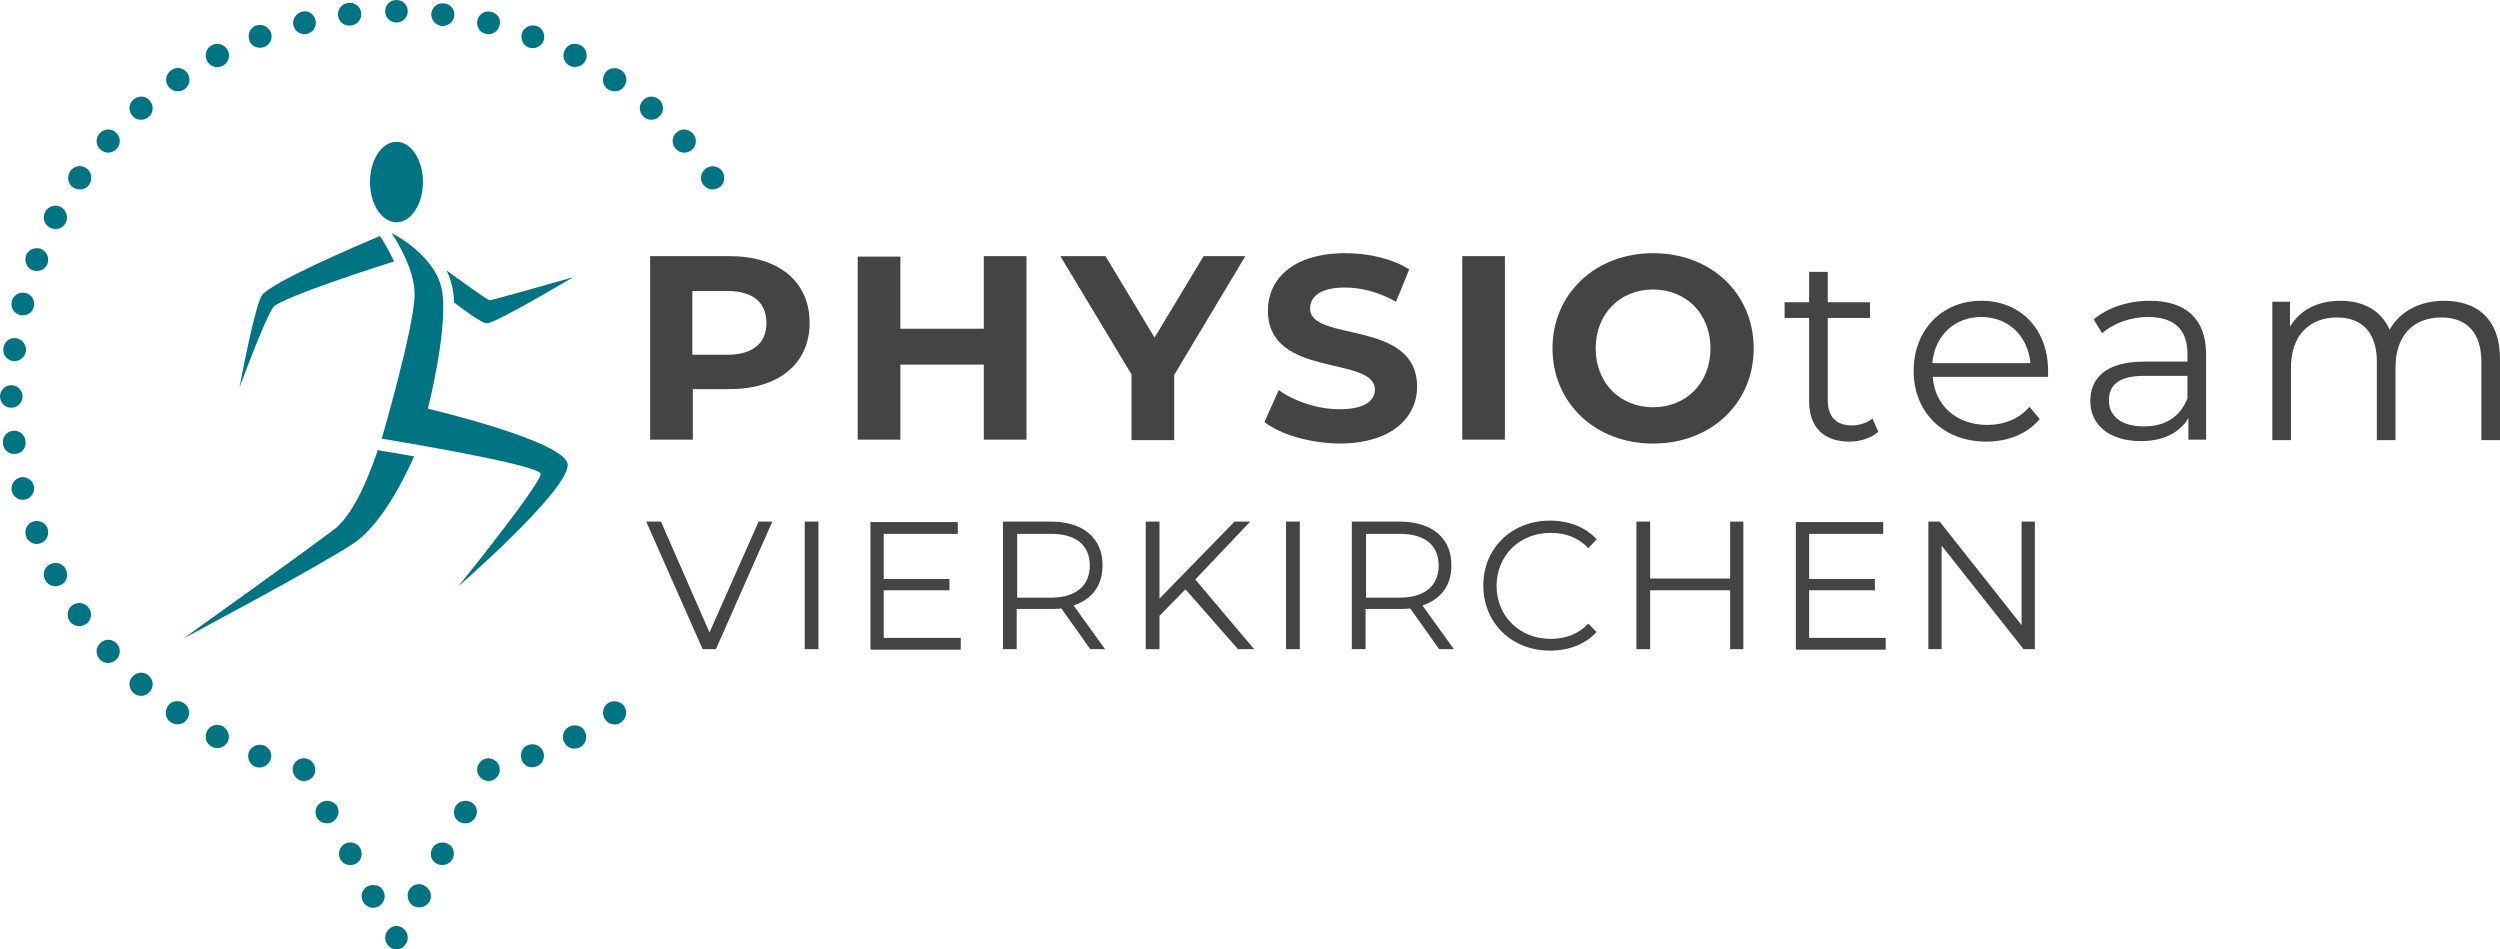 <?xml version="1.0" encoding="UTF-8"?>
<svg xmlns="http://www.w3.org/2000/svg" xmlns:xlink="http://www.w3.org/1999/xlink" version="1.1" id="Ebene_1" x="0px" y="0px" viewBox="0 0 509.5 193.5" style="enable-background:new 0 0 509.5 193.5;" xml:space="preserve">
<style type="text/css">
	.st0{fill:#007483;}
	.st1{fill:#444444;}
</style>
<path class="st0" d="M83.1,191.1c0,1.3-1.1,2.4-2.3,2.4s-2.3-1.1-2.3-2.4s1.1-2.4,2.3-2.4S83.1,189.8,83.1,191.1"></path>
<path class="st0" d="M83.1,2.3c0,1.3-1.1,2.3-2.3,2.3s-2.3-1-2.3-2.3S79.5,0,80.8,0S83.1,1,83.1,2.3"></path>
<path class="st0" d="M2.3,83.1C1,83.1,0,82,0,80.8s1-2.3,2.3-2.3s2.3,1.1,2.3,2.3S3.6,83.1,2.3,83.1"></path>
<path class="st0" d="M87.8,182.3c0.2,1.3-0.8,2.5-2.1,2.6c-1.3,0.2-2.5-0.8-2.6-2.1c-0.2-1.3,0.8-2.5,2.1-2.6  C86.4,180.1,87.6,181,87.8,182.3"></path>
<path class="st0" d="M73.6,2.6c0.2,1.3-0.8,2.5-2.1,2.6c-1.3,0.2-2.5-0.8-2.6-2c-0.2-1.3,0.8-2.5,2.1-2.6  C72.3,0.4,73.5,1.4,73.6,2.6"></path>
<path class="st0" d="M3.2,92.5c-1.3,0.2-2.5-0.8-2.6-2.1c-0.2-1.3,0.8-2.5,2-2.6c1.3-0.2,2.5,0.8,2.6,2.1  C5.4,91.2,4.5,92.4,3.2,92.5"></path>
<path class="st0" d="M101.8,156.3c0.3,1.3-0.5,2.5-1.7,2.8s-2.5-0.5-2.8-1.7s0.5-2.5,1.7-2.8S101.5,155.1,101.8,156.3"></path>
<path class="st0" d="M64.3,4.1c0.3,1.3-0.5,2.5-1.7,2.8c-1.3,0.3-2.5-0.5-2.8-1.7s0.5-2.5,1.7-2.8C62.7,2,64,2.8,64.3,4.1"></path>
<path class="st0" d="M5.2,101.8c-1.3,0.3-2.5-0.5-2.8-1.7s0.5-2.5,1.7-2.8s2.5,0.5,2.8,1.7C7.2,100.2,6.4,101.5,5.2,101.8"></path>
<path class="st0" d="M110.7,153.2c0.5,1.2-0.2,2.6-1.4,3c-1.2,0.5-2.6-0.1-3-1.4s0.2-2.6,1.4-3C108.9,151.4,110.3,152,110.7,153.2"></path>
<path class="st0" d="M55.2,6.6c0.5,1.2-0.2,2.6-1.4,3s-2.6-0.1-3-1.4s0.2-2.6,1.4-3S54.7,5.4,55.2,6.6"></path>
<path class="st0" d="M8.3,110.7c-1.2,0.5-2.6-0.2-3-1.4s0.2-2.6,1.4-3s2.6,0.2,3,1.4S9.5,110.3,8.3,110.7"></path>
<path class="st0" d="M119.2,149.1c0.6,1.1,0.2,2.6-1,3.2c-1.2,0.6-2.6,0.2-3.2-1c-0.6-1.1-0.2-2.6,1-3.2  C117.2,147.5,118.7,147.9,119.2,149.1"></path>
<path class="st0" d="M46.4,10.2c0.6,1.1,0.2,2.6-1,3.2s-2.6,0.2-3.2-1c-0.6-1.1-0.2-2.6,1-3.2S45.8,9.1,46.4,10.2"></path>
<path class="st0" d="M12.4,119.2c-1.1,0.6-2.6,0.2-3.2-1s-0.2-2.6,1-3.2s2.6-0.2,3.2,1S13.6,118.7,12.4,119.2"></path>
<path class="st0" d="M127.2,143.9c0.7,1.1,0.5,2.5-0.6,3.3s-2.5,0.5-3.3-0.6c-0.7-1.1-0.5-2.5,0.6-3.3  C125,142.6,126.5,142.9,127.2,143.9"></path>
<path class="st0" d="M38.2,14.9c0.7,1.1,0.5,2.5-0.6,3.3c-1.1,0.7-2.5,0.5-3.3-0.6s-0.5-2.5,0.6-3.3C36,13.5,37.4,13.8,38.2,14.9"></path>
<path class="st0" d="M17.5,127.2c-1.1,0.7-2.5,0.5-3.3-0.6c-0.7-1.1-0.5-2.5,0.6-3.3c1.1-0.7,2.5-0.5,3.3,0.6S18.6,126.5,17.5,127.2  "></path>
<path class="st0" d="M146.6,38.2c-1.1,0.7-2.5,0.5-3.3-0.6s-0.5-2.5,0.6-3.3c1.1-0.7,2.5-0.5,3.3,0.6  C147.9,36,147.7,37.4,146.6,38.2"></path>
<path class="st0" d="M30.5,20.5c0.9,1,0.8,2.5-0.2,3.3c-1,0.9-2.5,0.8-3.3-0.2c-0.9-1-0.8-2.5,0.2-3.3  C28.2,19.4,29.7,19.5,30.5,20.5"></path>
<path class="st0" d="M23.6,134.5c-1,0.9-2.5,0.8-3.3-0.2c-0.9-1-0.8-2.4,0.2-3.3c1-0.9,2.5-0.8,3.3,0.2  C24.7,132.1,24.6,133.6,23.6,134.5"></path>
<path class="st0" d="M141,30.5c-1,0.9-2.4,0.8-3.3-0.2c-0.9-1-0.8-2.5,0.2-3.3c1-0.9,2.4-0.8,3.3,0.2C142.1,28.2,142,29.7,141,30.5"></path>
<path class="st0" d="M23.6,27c1,0.9,1.1,2.3,0.2,3.3c-0.9,1-2.3,1.1-3.3,0.2c-1-0.9-1.1-2.3-0.2-3.3C21.2,26.2,22.7,26.1,23.6,27"></path>
<path class="st0" d="M30.5,141c-0.9,1-2.3,1.1-3.3,0.2s-1.1-2.3-0.2-3.3c0.9-1,2.3-1.1,3.3-0.2S31.4,140,30.5,141"></path>
<path class="st0" d="M134.5,23.6c-0.9,1-2.3,1.1-3.3,0.2c-1-0.9-1.1-2.3-0.2-3.3s2.3-1.1,3.3-0.2C135.3,21.2,135.4,22.7,134.5,23.6"></path>
<path class="st0" d="M17.6,34.3c1.1,0.7,1.3,2.2,0.6,3.3c-0.7,1.1-2.2,1.3-3.3,0.6c-1.1-0.7-1.3-2.2-0.6-3.3  C15.1,33.8,16.5,33.5,17.6,34.3"></path>
<path class="st0" d="M38.1,146.6c-0.7,1.1-2.2,1.3-3.3,0.6c-1.1-0.7-1.3-2.2-0.6-3.3c0.7-1.1,2.2-1.3,3.3-0.6  C38.6,144.1,38.9,145.5,38.1,146.6"></path>
<path class="st0" d="M127.2,17.6c-0.7,1.1-2.2,1.3-3.3,0.6c-1.1-0.7-1.3-2.2-0.6-3.3c0.7-1.1,2.2-1.3,3.3-0.6  C127.7,15,128,16.5,127.2,17.6"></path>
<path class="st0" d="M12.4,42.2c1.1,0.6,1.6,2,1,3.2c-0.6,1.2-2,1.6-3.2,1s-1.6-2-1-3.2S11.3,41.6,12.4,42.2"></path>
<path class="st0" d="M46.4,151.2c-0.6,1.1-2,1.6-3.2,1c-1.2-0.6-1.6-2-1-3.2s2-1.6,3.2-1C46.5,148.7,47,150.1,46.4,151.2"></path>
<path class="st0" d="M119.3,12.4c-0.6,1.1-2,1.6-3.2,1s-1.6-2-1-3.2s2-1.6,3.2-1S119.9,11.3,119.3,12.4"></path>
<path class="st0" d="M8.3,50.7c1.2,0.5,1.8,1.8,1.4,3s-1.8,1.8-3,1.4s-1.8-1.8-1.4-3C5.7,50.9,7.1,50.3,8.3,50.7"></path>
<path class="st0" d="M55.1,154.9c-0.5,1.2-1.8,1.8-3,1.4s-1.8-1.8-1.4-3c0.5-1.2,1.8-1.8,3-1.4C55,152.3,55.6,153.7,55.1,154.9"></path>
<path class="st0" d="M110.8,8.3c-0.5,1.2-1.8,1.8-3,1.4s-1.8-1.8-1.4-3s1.8-1.8,3-1.4S111.2,7.1,110.8,8.3"></path>
<path class="st0" d="M5.2,59.7c1.3,0.3,2,1.6,1.7,2.8c-0.3,1.3-1.6,2-2.8,1.7c-1.3-0.3-2-1.6-1.7-2.8S3.9,59.4,5.2,59.7"></path>
<path class="st0" d="M64.2,157.4c-0.3,1.3-1.6,2-2.8,1.7s-2-1.6-1.7-2.8c0.3-1.3,1.6-2,2.8-1.7S64.5,156.2,64.2,157.4"></path>
<path class="st0" d="M101.8,5.2c-0.3,1.3-1.6,2-2.8,1.7c-1.3-0.3-2-1.6-1.7-2.8c0.3-1.3,1.6-2,2.8-1.7  C101.4,2.7,102.2,3.9,101.8,5.2"></path>
<path class="st0" d="M3.2,68.9c1.3,0.2,2.2,1.3,2.1,2.6c-0.2,1.3-1.3,2.2-2.6,2.1c-1.3-0.2-2.2-1.3-2-2.6  C0.8,69.7,1.9,68.8,3.2,68.9"></path>
<path class="st0" d="M78.4,182.9c-0.2,1.3-1.3,2.2-2.6,2.1c-1.3-0.2-2.2-1.3-2.1-2.6c0.2-1.3,1.3-2.2,2.6-2  C77.6,180.4,78.5,181.6,78.4,182.9"></path>
<path class="st0" d="M92.6,3.2c-0.2,1.3-1.3,2.2-2.6,2.1c-1.3-0.2-2.2-1.3-2.1-2.6c0.2-1.3,1.3-2.2,2.6-2  C91.8,0.8,92.7,1.9,92.6,3.2"></path>
<path class="st0" d="M72.1,176.2c-1.2,0.4-2.6-0.3-2.9-1.5c-0.4-1.2,0.3-2.6,1.5-2.9c1.2-0.4,2.6,0.3,2.9,1.5  C74,174.5,73.3,175.9,72.1,176.2"></path>
<path class="st0" d="M95.8,167.6c-1.2,0.5-2.6,0-3.1-1.1c-0.5-1.2,0-2.6,1.2-3.1s2.6,0,3.1,1.1S97,167,95.8,167.6"></path>
<path class="st0" d="M67.6,167.6c-1.2,0.5-2.6,0-3.1-1.1c-0.5-1.2,0-2.6,1.2-3.1c1.2-0.5,2.6,0,3.1,1.1  C69.3,165.6,68.8,167,67.6,167.6"></path>
<path class="st0" d="M91.1,176.1c-1.2,0.5-2.6,0-3.1-1.1c-0.5-1.2,0-2.6,1.2-3.1s2.6,0,3.1,1.1C92.8,174.2,92.3,175.6,91.1,176.1"></path>
<path class="st0" d="M77.9,48.8l-0.5-0.7c-4.2,1.8-22.6,9.6-24.1,12.2c-1.5,2.6-4.5,18.7-4.5,18.7s5.2-14.1,6.9-16.4  c1.4-1.9,22.5-8.7,24.6-9.3C79.2,50.8,77.9,48.9,77.9,48.8"></path>
<path class="st0" d="M92.4,59.8c0.1,0.6,0.1,1.2,0.1,1.8c1.8,1.4,5.7,4.3,6.7,4.3c1.8,0,17.6-9.4,17.6-9.4s-16.5,4.7-17,4.7  c-0.4,0-6.5-4.4-8.8-6.1C91.7,56.5,92.2,58.1,92.4,59.8"></path>
<path class="st0" d="M77.3,91.8L77,91.7c-0.7,2.1-4.2,12.6-8.8,16.1c-6,4.6-30.8,22.3-30.8,22.3s27.7-14.7,34.7-19.4  c6.4-4.3,11.4-15.7,12.3-17.7C80.3,92.3,77.4,91.8,77.3,91.8"></path>
<path class="st0" d="M80.8,45.3c3,0,5.4-3.7,5.4-8.2s-2.4-8.2-5.4-8.2s-5.4,3.7-5.4,8.2S77.8,45.3,80.8,45.3"></path>
<path class="st0" d="M93.4,119.5c0,0,22.2-19.3,22.3-24.7c0.1-4.8-28.5-11.5-28.5-11.5s3.9-15.2,3-23.3  c-0.8-7.8-10.4-12.5-10.4-12.5s4.8,6.9,4.7,12.6c-0.1,6.7-6.7,29.3-6.7,29.3s32.5,5.3,32.4,7.2C109.9,99.1,93.4,119.5,93.4,119.5"></path>
<path class="st1" d="M165,65.8c0,8.3-6.3,13.5-16.3,13.5h-7.5v10.3h-8.7V52.2h16.2C158.7,52.2,165,57.4,165,65.8L165,65.8z   M156.2,65.8c0-4.1-2.7-6.5-8-6.5h-7.1v13h7.1C153.5,72.3,156.2,69.9,156.2,65.8L156.2,65.8z"></path>
<path class="st1" d="M209.2,52.2v37.4h-8.7V74.3h-17v15.3h-8.7V52.3h8.7V67h17V52.2H209.2z"></path>
<path class="st1" d="M239.3,76.4v13.3h-8.7V76.3l-14.5-24.1h9.2l10,16.6l10-16.6h8.5L239.3,76.4L239.3,76.4z"></path>
<path class="st1" d="M257.7,86l2.9-6.5c3.2,2.3,7.9,3.9,12.4,3.9c5.1,0,7.2-1.7,7.2-4c0-7-21.8-2.2-21.8-16.1  c0-6.4,5.1-11.7,15.8-11.7c4.7,0,9.5,1.1,13,3.3l-2.7,6.6c-3.5-2-7.1-2.9-10.4-2.9c-5.1,0-7.1,1.9-7.1,4.3c0,6.9,21.8,2.1,21.8,15.9  c0,6.3-5.2,11.6-15.9,11.6C267,90.3,261,88.6,257.7,86L257.7,86z"></path>
<path class="st1" d="M298,52.2h8.7v37.4H298C298,89.7,298,52.3,298,52.2z"></path>
<path class="st1" d="M316.4,71c0-11.1,8.7-19.4,20.5-19.4s20.5,8.2,20.5,19.4s-8.7,19.4-20.5,19.4S316.4,82.1,316.4,71z M348.6,71  c0-7.1-5-12-11.7-12s-11.7,4.9-11.7,12s5,12,11.7,12S348.6,78.1,348.6,71z"></path>
<path class="st1" d="M382.8,88c-1.5,1.3-3.7,2-5.9,2c-5.3,0-8.2-3-8.2-8.2v-17h-5v-3.2h5v-6.2h3.8v6.2h8.6v3.2h-8.6v16.8  c0,3.3,1.7,5.1,4.9,5.1c1.5,0,3.1-0.5,4.2-1.4L382.8,88z"></path>
<path class="st1" d="M417.4,76.8h-23.5c0.4,5.9,4.9,9.8,11.1,9.8c3.4,0,6.5-1.2,8.6-3.7l2.1,2.5c-2.5,3-6.4,4.6-10.9,4.6  C396,90,390,84,390,75.6s5.8-14.3,13.8-14.3s13.6,5.8,13.6,14.3C417.4,75.9,417.4,76.4,417.4,76.8L417.4,76.8z M393.8,74h20  c-0.5-5.5-4.5-9.4-10-9.4S394.3,68.4,393.8,74z"></path>
<path class="st1" d="M449.6,72.2v17.4H446v-4.4c-1.7,2.9-5,4.7-9.7,4.7c-6.4,0-10.3-3.3-10.3-8.2c0-4.3,2.8-8,10.9-8h8.9v-1.7  c0-4.8-2.7-7.4-8-7.4c-3.6,0-7.1,1.3-9.4,3.3l-1.7-2.8c2.8-2.4,7-3.8,11.4-3.8C445.5,61.3,449.6,65,449.6,72.2L449.6,72.2z   M445.8,81.2v-4.6H437c-5.5,0-7.2,2.1-7.2,5c0,3.3,2.6,5.3,7.1,5.3S444.3,84.9,445.8,81.2L445.8,81.2z"></path>
<path class="st1" d="M509.5,73.4v16.3h-3.8V73.7c0-5.9-3-9-8.1-9c-5.8,0-9.4,3.7-9.4,10.2v14.8h-3.8V73.7c0-5.9-3-9-8.1-9  c-5.7,0-9.4,3.7-9.4,10.2v14.8h-3.8V61.5h3.6v5.1c2-3.4,5.6-5.3,10.3-5.3s8.3,2,10,5.9c2-3.6,6-5.9,11.1-5.9  C505.1,61.3,509.6,65.3,509.5,73.4L509.5,73.4z"></path>
<path class="st1" d="M157.4,106.3l-11.5,26h-2.7l-11.5-26h3l9.9,22.6l10-22.6H157.4L157.4,106.3z"></path>
<path class="st1" d="M164,106.3h2.8v26H164V106.3z"></path>
<path class="st1" d="M195.8,130v2.4h-18.4v-26h17.8v2.4h-15.1v9.2h13.4v2.3h-13.4v9.7H195.8L195.8,130z"></path>
<path class="st1" d="M222.2,132.3l-5.9-8.3c-0.7,0.1-1.3,0.1-2.1,0.1h-7v8.2h-2.8v-26h9.7c6.6,0,10.6,3.3,10.6,8.9  c0,4.1-2.1,6.9-5.9,8.2l6.4,8.9H222.2z M222.1,115.3c0-4.2-2.8-6.5-7.9-6.5h-6.9v13h6.9C219.3,121.8,222.1,119.3,222.1,115.3z"></path>
<path class="st1" d="M241.6,120.1l-5.3,5.4v6.8h-2.8v-26h2.8V122l15.3-15.7h3.2l-11.2,11.8l12,14.2h-3.3L241.6,120.1z"></path>
<path class="st1" d="M262.1,106.3h2.8v26h-2.8V106.3z"></path>
<path class="st1" d="M293.3,132.3l-5.9-8.3c-0.7,0.1-1.3,0.1-2.1,0.1h-7v8.2h-2.8v-26h9.7c6.6,0,10.6,3.3,10.6,8.9  c0,4.1-2.1,6.9-5.9,8.2l6.4,8.9H293.3z M293.2,115.3c0-4.2-2.8-6.5-7.9-6.5h-6.9v13h6.9C290.4,121.8,293.2,119.3,293.2,115.3z"></path>
<path class="st1" d="M302.3,119.3c0-7.6,5.8-13.2,13.6-13.2c3.8,0,7.2,1.3,9.5,3.8l-1.7,1.8c-2.1-2.2-4.7-3.1-7.7-3.1  c-6.3,0-11,4.6-11,10.8s4.7,10.8,11,10.8c3,0,5.6-0.9,7.7-3.1l1.7,1.7c-2.3,2.5-5.7,3.8-9.5,3.8C308.1,132.6,302.3,127,302.3,119.3  L302.3,119.3z"></path>
<path class="st1" d="M355.3,106.3v26h-2.7v-12h-16.3v12h-2.8v-26h2.8v11.6h16.3v-11.6H355.3z"></path>
<path class="st1" d="M384.3,130v2.4H366v-26h17.8v2.4h-15.1v9.2h13.4v2.3h-13.4v9.7H384.3z"></path>
<path class="st1" d="M414.7,106.3v26h-2.3l-16.7-21.1v21.1H393v-26h2.3l16.7,21.1v-21.1L414.7,106.3L414.7,106.3z"></path>
</svg>
